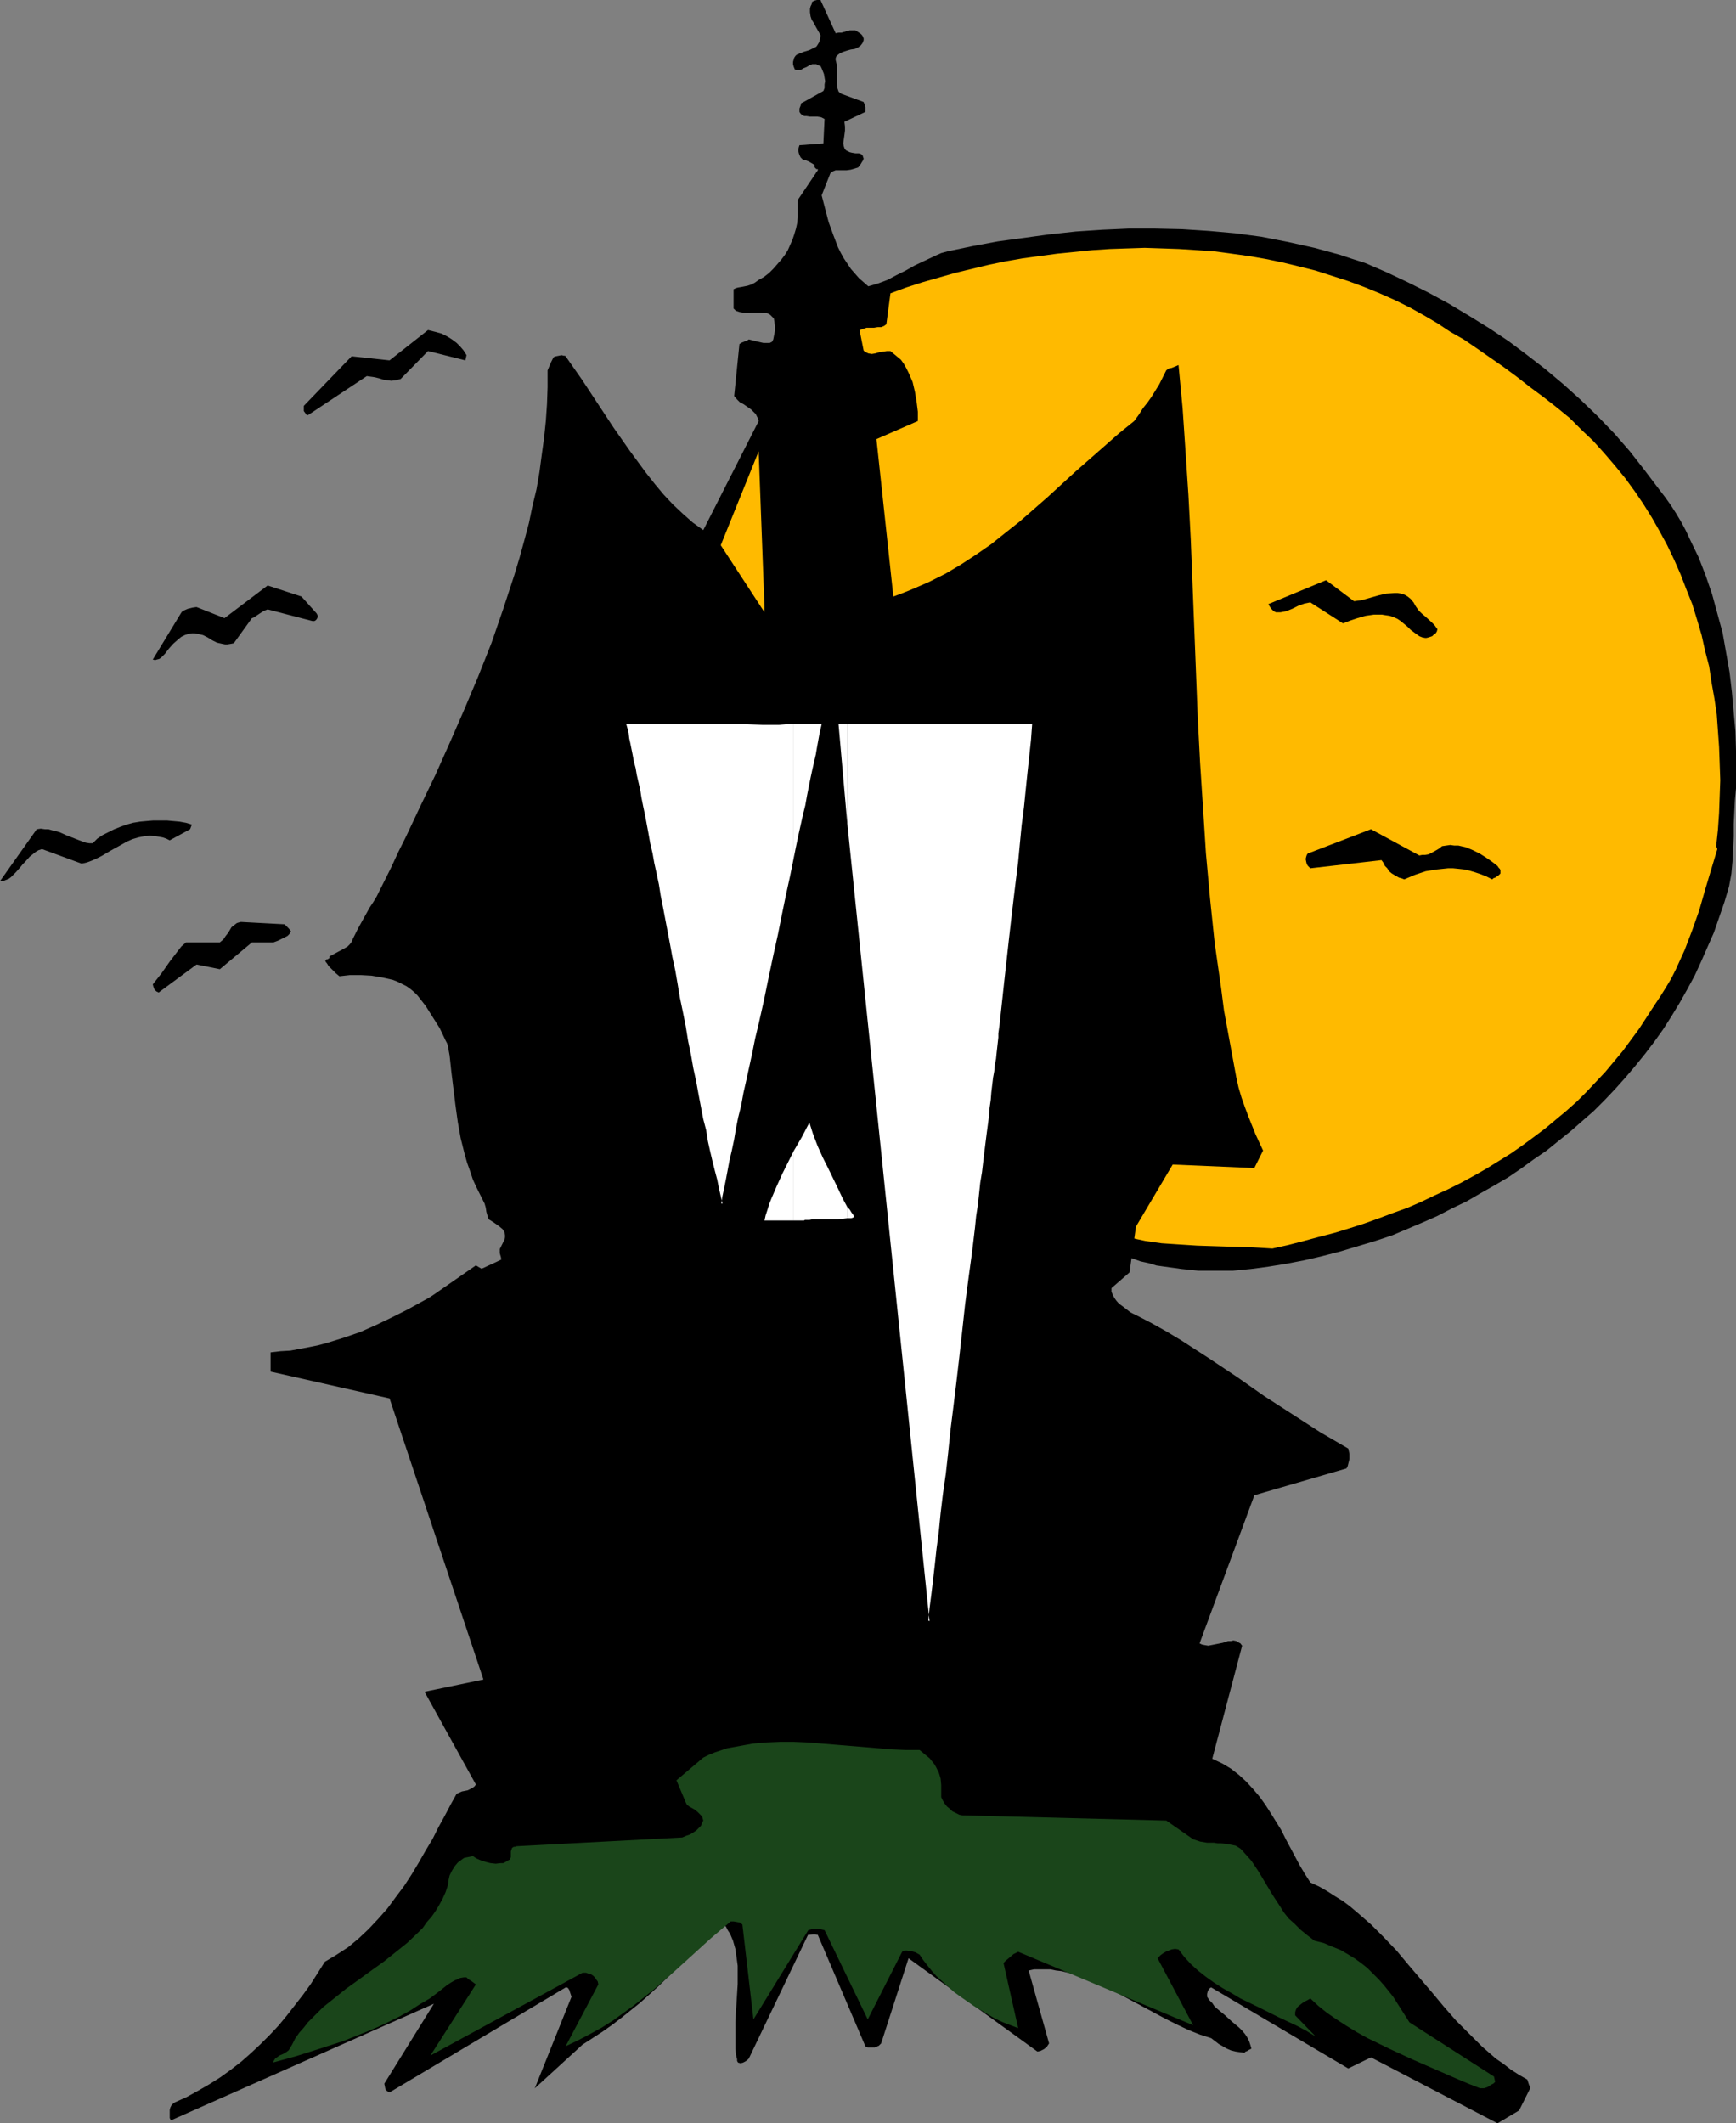 <?xml version="1.0" encoding="UTF-8" standalone="no"?>
<svg
   version="1.0"
   width="127.292mm"
   height="155.668mm"
   id="svg21"
   sodipodi:docname="Haunted House 4.wmf"
   xmlns:inkscape="http://www.inkscape.org/namespaces/inkscape"
   xmlns:sodipodi="http://sodipodi.sourceforge.net/DTD/sodipodi-0.dtd"
   xmlns="http://www.w3.org/2000/svg"
   xmlns:svg="http://www.w3.org/2000/svg">
  <rect width="100%" height="100%" fill="#808080" stroke="none"/>
  <sodipodi:namedview
     id="namedview21"
     pagecolor="#ffffff"
     bordercolor="#000000"
     borderopacity="0.25"
     inkscape:showpageshadow="2"
     inkscape:pageopacity="0.0"
     inkscape:pagecheckerboard="0"
     inkscape:deskcolor="#d1d1d1"
     inkscape:document-units="mm" />
  <defs
     id="defs1">
    <pattern
       id="WMFhbasepattern"
       patternUnits="userSpaceOnUse"
       width="6"
       height="6"
       x="0"
       y="0" />
  </defs>
  <path
     style="fill:#000000;fill-opacity:1;fill-rule:evenodd;stroke:none"
     d="m 481.103,218.471 v -5.171 -5.333 l -0.162,-5.333 -0.485,-5.332 -0.485,-5.494 -0.646,-5.494 -0.97,-5.494 -0.97,-5.494 -1.454,-5.332 -1.454,-5.333 -1.778,-5.171 -1.939,-5.009 -2.424,-5.009 -1.131,-2.424 -1.293,-2.424 -1.454,-2.424 -1.454,-2.262 -1.616,-2.262 -1.616,-2.101 -4.04,-5.333 -4.04,-5.171 -4.363,-5.009 -4.525,-4.686 -4.687,-4.525 -4.848,-4.363 -5.01,-4.201 -5.01,-3.878 -5.171,-3.878 -5.333,-3.555 -5.495,-3.393 -5.656,-3.393 -5.656,-3.07 -5.818,-2.909 -5.818,-2.747 -5.979,-2.585 -3.555,-1.131 -3.394,-1.131 -3.555,-0.97 -3.555,-0.97 -7.272,-1.616 -7.434,-1.454 -7.272,-0.97 -7.272,-0.646 -7.434,-0.485 -7.434,-0.162 h -7.434 l -7.272,0.323 -7.272,0.485 -7.434,0.808 -7.111,0.97 -7.111,0.97 -6.949,1.293 -6.949,1.454 -1.778,0.485 -1.454,0.646 -3.071,1.454 -2.747,1.293 -2.586,1.454 -2.586,1.293 -2.424,1.293 -2.586,0.97 -2.747,0.808 -1.293,-1.131 -1.293,-1.131 -1.131,-1.293 -1.131,-1.293 -1.939,-2.909 -0.808,-1.454 -0.808,-1.616 -1.293,-3.393 -1.293,-3.555 -0.97,-3.717 -0.97,-3.717 2.424,-6.14 0.646,-0.485 0.808,-0.323 h 0.97 2.101 l 1.131,-0.162 1.131,-0.323 0.97,-0.323 0.162,-0.323 0.323,-0.323 0.485,-0.808 0.323,-0.485 0.162,-0.485 -0.162,-0.485 -0.162,-0.485 -0.485,-0.323 -0.485,-0.162 h -0.97 l -0.97,-0.162 -0.646,-0.162 -0.646,-0.323 -0.323,-0.162 -0.323,-0.323 -0.162,-0.323 -0.162,-0.485 -0.162,-0.808 0.162,-1.131 0.162,-1.131 0.162,-1.293 v -1.131 l -0.162,-1.293 5.818,-2.747 v -0.485 -0.808 l -0.162,-0.646 -0.323,-0.808 -6.141,-2.262 -0.485,-0.323 -0.323,-0.323 -0.162,-0.485 -0.162,-0.485 -0.162,-1.131 v -1.293 -1.293 -1.454 -1.293 l -0.323,-1.293 v -0.485 l 0.162,-0.485 0.485,-0.485 0.646,-0.485 0.808,-0.323 0.97,-0.323 1.131,-0.323 1.131,-0.162 0.97,-0.485 h 0.162 V 12.927 l 0.485,-0.323 0.485,-0.646 0.162,-0.323 0.162,-0.485 v -0.485 l -0.162,-0.485 -0.323,-0.485 -0.323,-0.323 -0.485,-0.323 -0.485,-0.323 -0.485,-0.323 h -0.646 -0.97 l -1.131,0.323 -1.131,0.323 h -0.808 L 231.582,9.211 227.38,0 h -0.97 l -0.646,0.162 -0.323,0.162 -0.323,0.162 -0.162,0.323 V 1.131 l -0.323,0.646 -0.162,0.646 v 0.97 l 0.162,1.131 0.323,0.97 0.646,0.97 0.485,0.97 0.646,1.131 0.646,1.131 v 0.485 l -0.162,0.808 -0.162,0.646 -0.485,0.808 -0.323,0.485 -0.646,0.323 -0.646,0.323 -0.646,0.323 -1.616,0.485 -1.616,0.646 -0.323,0.162 -0.323,0.323 -0.323,0.485 -0.323,1.131 v 0.646 l 0.162,0.646 0.323,0.808 0.323,0.162 h 0.485 0.808 l 0.808,-0.485 0.808,-0.323 0.808,-0.485 0.808,-0.323 h 0.485 0.646 l 0.485,0.323 0.646,0.162 0.323,0.646 0.323,0.808 0.323,0.808 0.162,0.97 0.162,0.97 -0.162,0.97 v 0.97 l -0.323,0.808 -5.495,3.07 -0.323,0.162 -0.323,0.162 -0.162,0.646 -0.323,0.808 v 0.97 l 0.323,0.485 0.162,0.162 0.808,0.485 h 0.646 l 0.97,0.162 h 2.101 l 0.97,0.162 0.97,0.485 -0.323,6.787 -6.626,0.485 -0.162,0.485 -0.162,0.646 V 41.852 l 0.162,0.646 0.162,0.485 0.323,0.646 0.323,0.323 0.485,0.485 h 0.646 l 0.808,0.323 0.808,0.485 0.808,0.485 v 0.323 0.323 l 0.323,0.323 0.162,0.162 h 0.323 v 0 l 0.162,0.162 -0.162,0.162 v 0.162 l -0.323,0.323 -0.162,0.323 -5.01,7.433 v 1.616 1.616 1.616 l -0.162,1.616 -0.323,1.454 -0.485,1.616 -0.485,1.454 -0.646,1.454 -0.646,1.454 -0.808,1.293 -0.97,1.293 -1.131,1.293 -1.131,1.293 -1.131,1.131 -1.454,1.131 -1.454,0.808 -1.131,0.808 -0.97,0.485 -0.97,0.323 -0.808,0.162 -0.808,0.162 -0.97,0.162 -0.646,0.162 -0.646,0.323 v 5.333 l 0.323,0.323 0.323,0.323 0.97,0.323 0.97,0.162 1.131,0.162 1.293,-0.162 h 2.424 l 1.131,0.162 h 0.646 l 0.485,0.162 0.485,0.323 0.323,0.323 0.323,0.323 0.323,0.323 0.162,0.97 0.162,1.131 v 1.293 l -0.485,2.424 -0.162,0.323 -0.162,0.323 -0.646,0.323 h -0.808 -0.97 l -2.101,-0.485 -1.939,-0.485 -0.485,0.323 -0.323,0.162 h -0.162 -0.162 l -0.162,0.162 -0.485,0.162 -0.323,0.162 -0.485,0.323 -1.454,14.382 0.808,0.97 0.808,0.808 0.97,0.485 2.101,1.454 0.808,0.808 0.485,0.485 0.323,0.646 0.323,0.646 0.162,0.646 -15.353,30.218 v 0 l -2.909,-2.101 -2.747,-2.424 -2.747,-2.585 -2.586,-2.747 -2.424,-2.909 -2.424,-3.07 -2.262,-3.07 -2.262,-3.07 -4.525,-6.464 -8.727,-13.25 -4.525,-6.464 -0.162,-0.162 h -0.323 l -0.646,-0.162 -0.808,0.162 -0.808,0.162 -0.485,0.162 -0.323,0.485 -0.485,0.97 -0.485,1.131 -0.485,1.131 v 4.686 l -0.162,4.686 -0.323,4.686 -0.485,4.686 -0.646,4.686 -0.646,4.848 -0.808,4.686 -1.131,4.686 -0.97,4.686 -1.293,4.848 -1.293,4.686 -1.454,4.848 -3.071,9.372 -3.232,9.372 -3.717,9.372 -3.879,9.211 -3.879,8.888 -4.04,9.049 -4.202,8.726 -4.04,8.564 -2.101,4.201 -1.939,4.201 -4.04,8.08 -0.97,1.616 -0.97,1.454 -1.616,2.909 -1.616,2.909 -1.454,2.909 -0.323,0.808 -0.485,0.646 -0.646,0.646 -0.808,0.485 -2.101,1.131 -2.101,1.131 v 0.485 l -0.323,0.162 -0.162,0.162 h -0.323 l -0.162,0.162 -0.162,0.162 v 0.162 l 0.162,0.323 0.162,0.162 0.323,0.485 0.162,0.323 0.323,0.323 0.808,0.808 0.97,0.97 0.97,0.808 2.909,-0.323 h 3.071 l 2.909,0.162 2.909,0.485 1.454,0.323 1.454,0.323 1.293,0.485 1.293,0.646 1.293,0.646 1.131,0.808 0.97,0.808 0.97,0.97 2.262,2.909 1.939,3.07 1.939,3.07 1.616,3.393 1.778,3.393 1.616,3.555 2.909,7.11 2.909,7.272 2.909,7.11 1.616,3.393 1.616,3.393 1.616,3.232 1.939,3.07 0.646,1.778 0.646,1.616 0.646,1.454 0.808,1.454 1.293,2.585 0.646,1.293 0.485,1.454 v 1.131 l -0.323,1.293 -0.323,1.131 -0.323,0.485 -0.323,0.485 -4.363,1.616 -4.363,2.101 -4.202,1.939 -4.04,2.262 -8.242,4.525 -8.242,4.525 -4.202,2.101 -4.363,2.101 -4.363,1.939 -4.687,1.616 -4.687,1.454 -2.424,0.646 -2.424,0.485 -2.586,0.485 -2.586,0.485 -2.747,0.162 -2.747,0.323 v 5.333 l 32.968,7.433 26.019,77.887 -16.322,3.393 14.221,25.693 -0.323,0.485 -0.646,0.485 -0.646,0.323 -0.646,0.323 -1.616,0.323 -1.454,0.646 -1.616,2.909 -1.616,3.07 -1.778,3.232 -1.616,3.232 -1.939,3.232 -1.939,3.393 -1.939,3.232 -2.101,3.232 -2.424,3.232 -2.262,3.07 -2.586,2.909 -2.586,2.747 -2.747,2.585 -2.909,2.424 -3.232,2.101 -1.616,0.97 -1.616,0.97 -1.939,3.07 -1.939,3.07 -2.101,2.909 -2.262,2.909 -2.262,2.909 -2.262,2.747 -2.424,2.585 -2.586,2.585 -2.586,2.424 -2.747,2.424 -2.909,2.262 -2.909,2.101 -3.071,1.939 -3.071,1.778 -3.232,1.778 -3.232,1.454 -0.485,0.323 -0.485,0.485 -0.323,0.646 -0.162,0.646 v 0.646 0.808 0.808 l 0.323,0.646 72.885,-32.318 -13.737,22.138 0.162,0.808 0.162,0.808 0.485,0.485 0.323,0.162 0.323,0.162 48.805,-29.086 h 0.323 l 0.323,0.162 0.323,0.485 0.323,0.97 0.323,0.97 -10.181,25.37 13.252,-12.119 2.747,-1.778 2.747,-1.778 2.747,-1.939 2.747,-2.101 5.01,-4.04 4.848,-4.363 4.687,-4.525 4.525,-4.686 4.202,-4.525 4.04,-4.686 0.646,0.97 0.808,0.808 0.485,0.97 0.646,0.97 0.808,1.939 0.646,2.262 0.323,2.262 0.323,2.424 v 2.585 2.424 l -0.646,10.503 v 2.585 2.585 2.424 l 0.323,2.262 0.162,0.485 v 0.485 l 0.162,0.323 0.162,0.162 0.646,0.162 0.646,-0.162 0.646,-0.323 0.485,-0.323 0.485,-0.485 0.162,-0.323 16.322,-34.096 v 0.162 l 1.293,-0.162 h 0.646 l 0.646,0.162 v -0.162 l 13.252,31.025 0.646,0.323 h 0.646 0.646 0.646 l 1.131,-0.485 0.323,-0.323 0.323,-0.323 7.596,-23.592 35.715,25.855 0.808,-0.162 0.97,-0.485 0.808,-0.646 0.646,-0.97 -5.656,-20.199 1.454,-0.323 h 1.454 1.616 1.454 l 1.616,0.323 1.454,0.162 3.232,0.808 3.071,1.131 3.232,1.293 3.232,1.454 3.232,1.616 12.929,6.948 3.232,1.616 3.071,1.454 3.232,1.293 3.071,0.97 2.101,1.616 1.131,0.646 1.131,0.646 1.131,0.485 1.293,0.323 1.131,0.162 1.293,0.162 0.323,-0.323 0.485,-0.162 v 0 l 0.162,-0.162 0.323,-0.162 0.646,-0.323 -0.323,-1.131 -0.323,-0.97 -0.485,-0.97 -0.646,-0.97 -0.808,-0.97 -0.808,-0.808 -1.939,-1.616 -1.939,-1.778 -1.939,-1.616 -0.97,-0.808 -0.646,-0.97 -0.808,-0.808 -0.646,-0.97 v -0.808 l 0.162,-0.646 0.323,-0.646 0.323,-0.323 0.323,-0.162 37.978,22.461 6.303,-3.07 35.069,18.26 5.979,-3.555 3.071,-6.14 v -0.162 -0.162 l -0.323,-0.646 -0.485,-1.454 -2.263,-1.293 -2.262,-1.454 -2.101,-1.616 -2.101,-1.454 -3.879,-3.393 -3.555,-3.555 -3.555,-3.555 -3.394,-3.878 -3.232,-3.878 -6.626,-7.756 -3.232,-3.878 -3.555,-3.717 -3.555,-3.555 -3.717,-3.232 -2.101,-1.778 -1.939,-1.454 -2.101,-1.293 -2.262,-1.454 -2.262,-1.293 -2.424,-1.131 -1.454,-2.262 -1.454,-2.424 -2.586,-4.848 -1.293,-2.424 -1.293,-2.585 -2.909,-4.686 -1.454,-2.262 -1.616,-2.262 -1.778,-2.101 -1.939,-2.101 -1.939,-1.778 -2.262,-1.778 -2.424,-1.454 -2.747,-1.293 v -0.162 l 8.242,-31.187 -0.485,-0.646 -0.646,-0.323 -0.485,-0.323 -0.808,-0.162 -0.646,0.162 h -0.808 l -1.454,0.485 -0.808,0.162 -0.808,0.162 -1.616,0.323 -0.808,0.162 -0.97,-0.162 -0.808,-0.162 -0.646,-0.323 15.191,-41.044 25.534,-7.433 0.323,-0.646 0.162,-0.646 0.323,-1.293 v -1.454 l -0.323,-1.454 -3.879,-2.262 -3.879,-2.262 -7.757,-5.009 -7.757,-5.009 -7.596,-5.333 -7.757,-5.171 -7.757,-5.009 -4.04,-2.424 -4.04,-2.262 -4.04,-2.101 -4.04,-1.939 -0.97,-1.293 -0.808,-0.97 -1.293,-1.778 -1.454,-1.939 -0.323,-0.485 -0.485,-0.485 -0.808,-1.131 4.687,-7.433 2.101,0.808 2.101,0.808 2.262,0.808 2.262,0.485 2.101,0.646 2.262,0.323 4.687,0.646 4.687,0.485 h 4.848 4.687 l 5.01,-0.485 4.848,-0.646 5.01,-0.808 5.01,-0.97 4.848,-1.131 5.01,-1.293 4.848,-1.454 4.848,-1.454 4.848,-1.616 4.202,-1.778 4.202,-1.778 4.04,-1.778 4.04,-2.101 4.04,-1.939 3.879,-2.262 3.717,-2.101 3.879,-2.262 3.555,-2.424 3.555,-2.585 3.555,-2.424 3.394,-2.747 3.232,-2.585 6.464,-5.656 3.071,-3.07 2.909,-3.07 2.747,-3.07 2.747,-3.232 2.747,-3.393 2.586,-3.393 2.424,-3.393 2.262,-3.555 2.262,-3.717 2.101,-3.717 2.101,-3.878 1.778,-3.878 1.778,-4.04 1.778,-4.04 1.454,-4.201 1.454,-4.201 1.293,-4.363 0.646,-3.555 0.323,-3.555 0.162,-3.393 0.162,-3.393 v -3.393 l 0.162,-3.393 0.162,-3.232 z"
     id="path1" />
  <path
     style="fill:#ffba00;fill-opacity:1;fill-rule:evenodd;stroke:none"
     d="m 475.608,234.469 0.485,-4.525 0.323,-4.686 0.162,-4.525 0.162,-4.525 -0.162,-4.686 -0.162,-4.525 -0.323,-4.525 -0.323,-4.525 -0.646,-4.363 -0.808,-4.525 -0.646,-4.363 -1.131,-4.363 -0.97,-4.363 -1.293,-4.363 -1.293,-4.201 -1.616,-4.04 -1.616,-4.201 -1.778,-4.04 -1.939,-4.04 -2.101,-3.878 -2.101,-3.717 -2.424,-3.878 -2.424,-3.555 -2.586,-3.555 -2.909,-3.555 -2.909,-3.393 -3.071,-3.393 -3.232,-3.07 -3.232,-3.232 -3.555,-2.909 -3.717,-2.909 -3.717,-2.747 -3.717,-2.909 -3.717,-2.747 -3.717,-2.585 -3.717,-2.585 -3.555,-2.424 -3.717,-2.101 -3.394,-2.262 -3.555,-2.101 -4.04,-2.262 -4.202,-2.101 -4.363,-1.939 -4.363,-1.778 -4.363,-1.616 -4.525,-1.454 -4.525,-1.454 -4.525,-1.131 -4.687,-1.131 -4.687,-0.97 -4.687,-0.808 -4.687,-0.646 -4.848,-0.646 -4.687,-0.323 -5.01,-0.323 -4.687,-0.162 -4.848,-0.162 -4.848,0.162 -4.848,0.162 -4.848,0.323 -4.848,0.485 -4.848,0.485 -4.848,0.646 -4.687,0.646 -4.687,0.808 -4.687,0.97 -4.687,1.131 -4.687,1.131 -4.525,1.293 -4.525,1.293 -4.525,1.454 -4.363,1.616 -1.131,8.564 -0.646,0.485 -0.808,0.323 h -0.97 l -0.97,0.162 h -2.101 l -0.97,0.323 -0.97,0.323 1.131,5.656 0.323,0.323 0.323,0.162 0.646,0.323 0.97,0.162 0.97,-0.162 1.131,-0.323 2.101,-0.323 h 0.97 l 0.97,0.808 0.97,0.808 0.97,0.808 0.808,1.131 0.646,1.131 0.646,1.293 1.131,2.585 0.646,2.747 0.485,2.909 0.323,2.585 v 1.454 1.131 l -11.474,5.009 4.687,43.63 2.586,-0.97 2.424,-0.97 4.848,-2.101 4.525,-2.262 4.363,-2.585 4.202,-2.747 4.202,-2.909 4.04,-3.232 3.879,-3.07 3.879,-3.393 3.879,-3.393 7.757,-7.11 7.919,-6.948 4.04,-3.555 4.202,-3.393 1.293,-1.778 1.131,-1.778 1.293,-1.616 1.131,-1.616 2.101,-3.393 0.97,-1.939 0.97,-1.939 0.646,-0.485 0.808,-0.162 0.808,-0.323 1.131,-0.485 1.131,11.958 0.808,11.958 0.808,12.119 0.646,12.281 0.97,24.562 0.485,12.443 0.485,12.443 0.646,12.443 0.808,12.443 0.808,12.604 1.131,12.443 1.293,12.443 1.778,12.443 0.808,6.302 1.131,6.14 1.131,6.14 1.131,6.14 0.646,2.909 0.808,2.747 0.97,2.747 0.97,2.585 0.97,2.424 0.97,2.424 2.101,4.525 -2.424,4.848 -22.625,-0.97 -11.959,20.199 2.101,0.485 2.262,0.485 2.262,0.323 2.262,0.323 4.848,0.323 5.01,0.323 5.01,0.162 5.171,0.162 5.333,0.162 5.333,0.323 4.363,-0.97 4.363,-1.131 4.202,-1.131 4.363,-1.131 4.202,-1.293 4.04,-1.293 4.04,-1.454 3.879,-1.454 4.04,-1.454 3.717,-1.616 3.717,-1.778 3.879,-1.778 3.555,-1.778 3.555,-1.939 3.394,-1.939 3.394,-2.101 3.394,-2.101 3.232,-2.262 3.071,-2.262 3.232,-2.424 2.909,-2.424 2.909,-2.424 2.909,-2.585 2.747,-2.747 2.586,-2.747 2.586,-2.747 2.424,-2.909 2.424,-2.909 2.262,-3.07 2.262,-3.07 2.101,-3.232 2.101,-3.232 1.616,-2.424 1.616,-2.585 1.454,-2.424 1.293,-2.585 2.424,-5.333 2.101,-5.494 1.939,-5.494 1.616,-5.656 3.394,-11.311 z"
     id="path2" />
  <path
     style="fill:#000000;fill-opacity:1;fill-rule:evenodd;stroke:none"
     d="m 415.005,239.963 -1.454,-1.131 -1.616,-1.131 -1.778,-1.131 -1.939,-0.97 -1.939,-0.808 -2.101,-0.485 h -1.131 l -1.131,-0.162 -1.131,0.162 -1.131,0.162 -0.808,0.646 -0.808,0.485 -1.454,0.808 -0.646,0.323 -0.97,0.162 h -0.808 l -0.808,0.162 -13.413,-7.272 -16.807,6.464 -0.646,0.162 -0.323,0.485 -0.162,0.485 -0.162,0.646 0.162,0.808 0.162,0.646 0.323,0.485 0.646,0.646 19.716,-2.262 0.485,0.646 0.485,0.97 0.646,0.646 0.485,0.808 0.808,0.646 0.808,0.485 1.131,0.646 0.646,0.162 0.808,0.323 3.071,-1.293 2.909,-0.97 3.071,-0.485 3.071,-0.323 h 1.454 l 1.616,0.162 1.454,0.162 1.454,0.323 1.616,0.485 1.454,0.485 1.616,0.646 1.616,0.808 0.323,-0.323 0.485,-0.162 0.97,-0.646 0.485,-0.485 v -0.646 -0.323 l -0.162,-0.323 -0.323,-0.323 z"
     id="path3" />
  <path
     style="fill:#1a451a;fill-opacity:1;fill-rule:evenodd;stroke:none"
     d="m 414.036,575.426 -23.433,-15.028 -2.262,-3.555 -2.262,-3.555 -1.293,-1.616 -1.293,-1.616 -1.454,-1.616 -1.454,-1.454 -1.616,-1.616 -1.616,-1.293 -1.778,-1.293 -2.101,-1.293 -1.939,-1.131 -2.424,-0.97 -2.262,-0.97 -2.586,-0.646 -2.101,-1.616 -1.778,-1.454 -1.616,-1.616 -1.616,-1.454 -1.293,-1.616 -1.131,-1.778 -2.101,-3.232 -1.939,-3.232 -1.939,-3.232 -1.939,-2.909 -1.293,-1.454 -1.293,-1.454 -0.485,-0.485 -1.293,-0.808 -0.808,-0.162 -1.616,-0.323 -1.616,-0.162 h -0.97 l -0.97,-0.162 h -1.939 l -1.939,-0.323 -1.939,-0.646 -7.434,-5.171 -56.562,-1.454 -0.808,-0.162 -0.97,-0.485 -0.97,-0.485 -0.646,-0.646 -0.808,-0.646 -0.646,-0.808 -0.485,-0.808 -0.485,-0.97 v -3.393 l -0.162,-1.778 -0.485,-1.616 -0.808,-1.616 -0.485,-0.808 -0.646,-0.808 -0.646,-0.808 -0.808,-0.646 -0.97,-0.808 -0.97,-0.808 h -3.879 l -3.717,-0.162 -7.757,-0.646 -7.757,-0.646 -7.919,-0.646 -3.879,-0.162 h -3.717 l -3.879,0.162 -3.717,0.323 -3.555,0.646 -3.555,0.646 -3.394,1.131 -1.616,0.646 -1.616,0.808 -7.434,6.302 2.586,6.14 0.323,0.646 0.646,0.485 1.454,0.808 0.808,0.646 0.646,0.646 0.646,0.646 0.323,1.131 -0.323,0.646 -0.323,0.808 -0.646,0.646 -0.646,0.646 -0.97,0.646 -0.808,0.485 -0.97,0.323 -1.131,0.485 -45.896,2.424 -0.485,0.162 h -0.323 l -0.485,0.323 -0.162,0.485 -0.162,0.485 v 1.131 0.485 l -0.323,0.646 -0.646,0.323 -0.485,0.323 -0.646,0.323 h -0.646 l -1.454,0.162 -1.454,-0.162 -1.293,-0.323 -1.454,-0.485 -1.131,-0.485 -0.97,-0.646 -0.808,0.162 -0.808,0.162 -0.808,0.162 -0.485,0.323 -1.293,0.97 -0.808,0.97 -0.808,1.293 -0.646,1.293 -0.323,1.454 -0.162,1.293 -0.646,1.939 -0.808,1.778 -0.97,1.778 -0.97,1.616 -1.131,1.616 -1.293,1.454 -1.131,1.616 -1.454,1.454 -2.909,2.747 -3.232,2.585 -3.232,2.585 -3.394,2.424 -3.555,2.585 -3.394,2.424 -3.232,2.585 -3.232,2.585 -2.747,2.747 -1.454,1.454 -1.131,1.454 -1.293,1.454 -1.131,1.616 -0.808,1.616 -0.97,1.616 -0.646,0.485 -0.808,0.485 -1.131,0.485 -0.646,0.485 -0.485,0.323 -0.323,0.485 -0.323,0.646 6.464,-1.778 6.626,-2.101 6.464,-2.101 6.464,-2.585 3.071,-1.293 3.071,-1.454 2.909,-1.454 2.909,-1.616 2.747,-1.778 2.747,-1.616 2.586,-1.939 2.424,-1.939 0.323,-0.162 0.485,-0.323 1.131,-0.646 0.808,-0.323 0.646,-0.323 0.97,-0.162 h 0.808 l 0.485,0.485 0.808,0.485 1.293,0.97 -12.605,19.714 42.179,-22.946 h 0.97 l 0.808,0.323 0.646,0.162 0.485,0.323 0.485,0.485 0.323,0.485 0.485,0.646 0.162,0.808 -9.05,17.129 3.394,-1.616 3.394,-1.778 3.232,-1.778 3.071,-1.939 2.909,-2.101 2.909,-2.101 5.656,-4.525 5.333,-4.686 5.171,-4.686 5.333,-4.848 5.333,-4.525 h 0.808 l 0.97,0.162 0.808,0.162 0.323,0.323 0.323,0.162 v 0 l 3.071,26.339 15.191,-24.723 1.131,-0.323 h 1.131 0.97 l 0.646,0.162 0.646,0.162 11.959,24.723 9.535,-18.745 0.646,-0.323 h 0.646 l 1.293,0.162 1.131,0.323 1.131,0.646 0.97,1.454 1.131,1.454 1.293,1.616 1.293,1.454 1.616,1.454 1.616,1.454 1.616,1.454 1.778,1.293 3.717,2.585 4.04,2.424 1.939,1.131 2.101,0.97 2.101,0.808 2.101,0.808 -4.04,-17.937 0.162,-0.323 0.485,-0.485 0.97,-0.808 1.131,-0.97 1.293,-0.646 48.482,20.36 -9.858,-18.583 0.323,-0.323 0.485,-0.485 0.646,-0.485 0.808,-0.485 0.808,-0.323 0.808,-0.323 0.97,-0.162 0.97,0.162 1.616,2.101 1.778,1.939 1.939,1.778 2.262,1.778 2.262,1.616 2.262,1.454 2.586,1.454 2.424,1.454 5.333,2.585 5.171,2.585 5.171,2.424 2.424,1.293 2.424,1.454 V 563.953 l -5.333,-5.494 v -0.808 l 0.162,-0.646 0.323,-0.646 0.485,-0.485 0.808,-0.646 0.646,-0.485 0.97,-0.485 0.808,-0.485 2.262,2.101 2.424,1.939 2.586,1.778 2.747,1.778 2.909,1.778 2.909,1.616 6.303,3.07 6.303,2.909 6.303,2.747 6.303,2.747 3.071,1.293 2.909,1.131 h 1.131 l 0.97,-0.323 0.97,-0.646 0.646,-0.323 0.485,-0.485 z"
     id="path4" />
  <path
     style="fill:#000000;fill-opacity:1;fill-rule:evenodd;stroke:none"
     d="m 398.36,174.357 -0.808,-1.131 -0.808,-0.808 -1.778,-1.616 -0.97,-0.808 -0.808,-0.808 -0.808,-1.131 -0.646,-1.131 -0.808,-0.97 -0.808,-0.646 -0.808,-0.485 -0.97,-0.323 -0.97,-0.162 h -0.97 l -2.262,0.162 -2.101,0.485 -2.262,0.646 -2.262,0.646 -2.262,0.323 -7.757,-5.817 -15.999,6.625 0.485,0.808 0.485,0.646 0.485,0.485 0.646,0.323 h 0.646 0.646 l 0.808,-0.162 0.808,-0.162 1.616,-0.646 1.616,-0.808 1.778,-0.646 0.808,-0.162 0.808,-0.162 9.05,5.817 2.101,-0.808 1.939,-0.646 2.262,-0.646 2.262,-0.323 h 1.131 1.131 l 0.97,0.162 1.131,0.162 0.97,0.323 1.131,0.485 0.97,0.646 0.97,0.808 0.97,0.808 0.808,0.808 0.646,0.485 0.646,0.485 1.131,0.808 0.808,0.323 0.808,0.162 h 0.323 l 0.646,-0.162 0.97,-0.323 0.485,-0.485 0.485,-0.323 0.323,-0.485 z"
     id="path5" />
  <path
     style="fill:#000000;fill-opacity:1;fill-rule:evenodd;stroke:none"
     d="m 363.13,402.2 -52.037,-40.236 -1.131,-0.808 -0.485,-0.485 -0.485,-0.646 -0.323,-0.646 -0.323,-0.646 -0.323,-0.808 v -0.97 l 5.01,-4.363 5.171,-36.843 0.323,-0.808 0.485,-0.485 0.646,-0.485 0.646,-0.323 0.808,-0.323 0.646,-0.323 0.808,-0.323 0.646,-0.323 13.898,3.393 0.323,-0.323 0.323,-0.162 h 0.162 v -0.162 l 0.162,-0.162 0.323,-0.162 0.646,-0.485 v -1.616 l -0.323,-1.616 -0.485,-3.393 -0.808,-3.232 -0.97,-3.393 -0.97,-3.393 -0.97,-3.555 -0.646,-3.555 -0.323,-1.778 -0.162,-1.939 -1.616,-19.553 -3.232,-39.428 -1.454,-19.714 -1.454,-19.553 -1.131,-19.714 -0.808,-19.553 -0.323,-9.857 -0.162,-9.695 -2.101,4.686 -2.262,4.525 -2.424,4.525 -2.424,4.363 -5.171,8.726 -5.333,8.564 -10.989,16.805 -5.656,8.403 -5.333,8.403 -5.333,8.564 -5.01,8.726 -2.424,4.525 -2.262,4.525 -2.262,4.686 -1.939,4.686 -2.101,4.848 -1.778,4.848 -1.616,5.009 -1.454,5.009 -1.454,5.333 -1.131,5.332 -0.97,5.494 -0.808,5.656 -0.323,0.646 -0.162,0.646 -0.162,0.485 -0.162,0.323 v 0.162 l -0.162,0.162 v 0.162 l -0.162,0.162 -0.485,0.162 -0.646,0.323 -0.808,0.485 -1.131,0.323 h -0.646 -0.646 l -1.131,-0.323 -1.131,-0.646 -0.808,-0.646 -0.97,-0.808 -0.97,-0.646 -1.131,-0.808 -1.454,-0.323 h -1.939 -1.939 l -1.939,-0.323 -1.939,-0.323 -1.778,-0.485 -1.939,-0.485 -1.939,-0.646 -1.778,-0.808 -1.131,0.323 -0.97,0.162 -1.131,-0.162 -0.646,-0.162 -0.808,-0.162 -1.454,-3.07 -1.454,-3.07 -2.909,-6.625 -2.747,-6.787 -2.909,-6.787 -2.747,-6.948 -3.071,-6.787 -3.071,-6.625 -1.616,-3.07 -1.616,-3.232 -0.808,-2.909 -0.97,-2.747 -1.131,-2.585 -1.131,-2.585 -2.424,-5.171 -1.131,-2.585 -0.97,-2.747 -2.262,-4.686 -2.101,-4.686 -1.939,-5.009 -1.939,-4.848 -3.394,-9.857 -3.232,-10.019 -3.071,-9.857 -1.454,-4.848 -1.454,-4.848 -2.909,-9.534 -1.616,-4.525 -1.454,-4.525 -0.162,-0.646 -0.162,-0.808 -0.162,-0.97 -0.162,-0.808 -0.323,-0.808 -0.97,1.778 -0.646,1.939 -0.646,1.939 -0.485,1.939 -0.97,4.04 -0.646,4.201 -0.808,4.04 -0.485,2.101 -0.485,1.939 -0.646,2.101 -0.97,1.778 -0.97,1.939 -1.131,1.616 -1.293,5.333 -1.293,5.171 -1.454,5.009 -1.616,5.171 -1.616,5.009 -1.778,5.009 -3.717,9.857 -7.919,19.553 -3.717,9.857 -3.555,10.019 -2.586,4.363 -5.333,9.049 -2.586,4.363 -2.262,4.363 -2.101,4.201 -0.97,2.262 -0.646,2.101 -0.808,2.262 -0.485,2.101 10.181,0.646 1.616,1.616 1.454,1.939 1.454,1.939 1.131,1.778 0.97,1.939 0.97,2.101 0.808,1.939 0.646,2.101 0.646,2.101 0.646,2.101 0.808,4.363 0.808,4.363 0.485,4.525 1.131,9.211 0.646,4.686 0.808,4.525 1.131,4.525 0.646,2.262 0.808,2.262 0.808,2.424 0.97,2.101 1.131,2.262 1.131,2.262 0.323,1.131 0.162,1.131 0.323,1.131 0.323,0.97 0.808,0.485 0.97,0.646 1.131,0.808 0.97,0.808 0.485,0.808 0.162,0.808 v 0.646 l -0.162,0.646 -0.646,1.293 -0.323,0.646 -0.323,0.646 v 1.131 l 0.323,1.131 0.162,0.97 0.323,1.293 v 0.485 l -0.162,0.485 -0.162,0.485 -0.323,0.485 -0.323,0.162 -0.485,0.323 -0.646,0.162 -0.646,0.162 -4.687,-2.747 -38.624,26.824 81.934,28.763 23.918,51.063 65.935,-1.293 1.616,-2.585 1.293,-2.747 1.131,-2.909 0.97,-3.07 1.939,-6.14 0.808,-3.232 0.808,-3.07 0.97,-3.07 1.131,-3.07 1.131,-2.909 1.454,-2.747 1.616,-2.585 0.97,-1.293 0.97,-1.131 1.131,-0.97 1.131,-1.131 1.293,-0.97 1.293,-0.808 77.248,-8.564 z"
     id="path6" />
  <path
     style="fill:#000000;fill-opacity:1;fill-rule:evenodd;stroke:none"
     d="m 303.335,221.541 v -4.525 l -0.808,-0.162 h -0.646 -1.293 l -1.293,0.485 -1.293,0.646 -1.293,0.97 -1.293,1.131 -1.293,1.293 -1.293,1.293 -2.586,2.747 -2.586,2.585 -1.293,1.131 -1.293,1.131 -1.454,0.646 -1.454,0.485 h -0.323 -0.485 l -1.131,-0.162 h -0.485 l -0.646,0.162 -0.485,0.162 -0.485,0.485 -0.162,0.485 -0.162,0.162 -0.323,0.162 h -0.162 l -0.162,0.162 -0.162,0.323 0.162,0.485 0.162,0.162 0.162,0.485 -7.757,9.695 v 0.485 0.323 0.323 l 0.162,0.323 0.485,0.323 0.485,0.162 1.454,0.162 0.808,0.323 0.808,0.323 0.323,3.393 0.162,3.555 0.162,3.555 v 3.555 3.555 l -0.162,3.555 -0.162,3.555 -0.323,3.717 -0.485,3.555 -0.485,3.555 -0.646,3.555 -0.808,3.393 -0.808,3.555 -0.97,3.393 -1.131,3.393 -1.293,3.232 -0.162,0.646 0.162,0.485 0.162,0.485 0.323,0.323 0.97,0.808 0.97,0.808 18.585,-2.262 15.029,-82.896 z"
     id="path7" />
  <path
     style="fill:#000000;fill-opacity:1;fill-rule:evenodd;stroke:none"
     d="m 246.45,109.72 -0.485,-1.616 h -0.162 -0.162 l -0.485,-0.485 -0.485,-0.485 -0.646,-0.646 -1.293,-0.485 -1.131,-0.162 -1.131,-0.162 h -0.97 -1.131 -2.262 -1.293 l -0.97,-0.808 -0.97,-0.808 -0.808,-0.97 -0.646,-1.131 -0.646,-1.293 -0.323,-1.131 -0.323,-1.454 -0.323,-1.293 -0.162,-2.909 -0.323,-2.909 v -2.909 l -0.323,-2.585 5.01,-3.393 -7.434,-12.443 -6.303,8.888 1.616,5.494 -2.586,18.583 -8.565,0.485 -0.162,0.485 v 0.485 0.162 l 0.162,0.323 0.485,0.485 0.97,0.485 0.808,0.323 0.808,0.323 0.808,0.323 0.323,0.485 6.141,74.332 0.485,0.485 0.485,0.323 1.131,0.323 1.454,0.323 h 1.454 l 1.454,-0.323 1.454,-0.485 1.293,-0.485 1.293,-0.808 0.646,-0.646 0.646,-0.646 1.454,-0.808 1.293,-0.808 1.293,-0.485 1.131,-0.646 0.97,-0.485 0.97,-0.808 0.323,-0.323 0.323,-0.646 -4.848,-50.093 -1.778,-7.595 0.323,-0.485 0.485,-0.646 0.485,-0.485 0.646,-0.646 0.646,-0.808 0.808,-0.485 0.97,-0.323 0.97,-0.323 7.111,-1.293 z"
     id="path8" />
  <path
     style="fill:#ffba00;fill-opacity:1;fill-rule:evenodd;stroke:none"
     d="m 211.866,168.216 -1.616,-43.145 -10.504,26.016 12.12,18.583 z"
     id="path9" />
  <path
     style="fill:#000000;fill-opacity:1;fill-rule:evenodd;stroke:none"
     d="m 189.08,310.093 -1.616,-4.686 -1.454,-4.686 -1.131,-5.009 -1.131,-4.848 -0.808,-5.009 -0.808,-5.009 -0.485,-5.009 -0.485,-5.171 -0.323,-5.009 -0.323,-5.171 -0.323,-10.342 -0.162,-10.18 -0.323,-10.18 -32.16,-23.269 -0.808,2.585 -0.485,2.747 -0.485,2.747 -0.162,2.747 -0.162,2.747 v 2.909 l 0.162,2.747 0.323,2.909 0.323,2.909 0.485,2.909 1.293,5.979 1.616,6.14 1.616,5.979 1.778,6.14 1.778,6.14 1.616,6.14 1.454,6.14 1.131,6.14 0.485,3.07 0.323,3.07 0.323,3.07 0.162,3.07 v 3.07 l -0.162,2.909 19.554,8.564 0.162,0.162 0.162,0.323 0.323,0.485 0.808,0.646 0.808,0.646 0.485,0.323 0.646,0.323 0.646,0.162 0.646,0.162 1.454,-0.162 1.616,-0.162 0.323,-0.162 0.162,-0.162 0.646,-0.646 0.323,-0.808 z"
     id="path10" />
  <path
     style="fill:#000000;fill-opacity:1;fill-rule:evenodd;stroke:none"
     d="m 129.285,98.409 -0.808,-1.293 -0.97,-1.131 -0.97,-0.97 -1.293,-0.97 -1.293,-0.808 -1.616,-0.808 -1.778,-0.485 -1.939,-0.485 -10.666,8.403 -10.504,-1.131 -13.252,13.735 v 0.808 0.646 l 0.485,0.646 0.162,0.323 0.485,0.162 16.322,-10.827 1.131,0.162 1.131,0.162 1.293,0.323 0.97,0.323 1.131,0.162 1.131,0.162 1.293,-0.162 1.293,-0.323 7.596,-7.756 10.343,2.585 z"
     id="path11" />
  <path
     style="fill:#000000;fill-opacity:1;fill-rule:evenodd;stroke:none"
     d="m 87.752,169.994 -4.202,-4.686 -9.373,-3.07 -11.959,9.049 -7.757,-3.07 -1.131,0.162 -1.293,0.323 -1.131,0.485 -0.485,0.323 -0.323,0.485 -7.757,12.766 0.646,0.162 0.485,-0.162 0.646,-0.162 0.485,-0.323 0.485,-0.485 0.646,-0.646 0.485,-0.646 0.485,-0.646 1.293,-1.454 1.454,-1.293 0.808,-0.646 0.97,-0.485 0.97,-0.323 0.97,-0.162 h 0.808 l 0.808,0.162 1.454,0.323 1.293,0.646 1.293,0.808 1.293,0.646 1.454,0.323 0.808,0.162 h 0.646 l 0.97,-0.162 0.808,-0.162 5.01,-6.948 0.485,-0.162 0.485,-0.323 0.485,-0.323 0.485,-0.323 0.97,-0.646 0.646,-0.323 0.808,-0.323 v 0 l 12.444,3.232 h 0.485 l 0.323,-0.162 0.323,-0.323 0.162,-0.323 0.162,-0.323 v -0.323 l -0.162,-0.323 z"
     id="path12" />
  <path
     style="fill:#000000;fill-opacity:1;fill-rule:evenodd;stroke:none"
     d="m 79.995,257.253 -1.131,-1.131 -12.12,-0.646 -0.646,0.162 -0.485,0.162 -0.808,0.646 -0.646,0.485 -0.485,0.808 -0.485,0.808 -0.646,0.808 -0.646,0.97 -0.97,0.808 h -9.373 l -1.293,1.131 -1.131,1.454 -2.101,2.747 -2.262,3.232 -2.424,3.07 0.162,0.646 0.323,0.808 0.485,0.485 0.323,0.162 0.323,0.162 10.504,-7.756 6.464,1.293 8.888,-7.433 h 5.979 l 1.293,-0.485 1.293,-0.646 0.646,-0.323 0.646,-0.323 0.485,-0.485 0.485,-0.808 z"
     id="path13" />
  <path
     style="fill:#000000;fill-opacity:1;fill-rule:evenodd;stroke:none"
     d="m 53.169,228.49 -1.616,-0.485 -1.778,-0.323 -1.778,-0.162 -1.778,-0.162 h -1.939 -1.778 l -1.939,0.162 -1.778,0.162 -1.939,0.323 -1.778,0.485 -1.778,0.646 -1.616,0.646 -1.616,0.808 -1.616,0.808 -1.454,0.97 -1.293,1.293 h -0.97 l -0.97,-0.162 -1.778,-0.646 -3.717,-1.454 -1.778,-0.808 -1.939,-0.485 -1.131,-0.323 H 12.444 l -1.131,-0.162 -1.131,0.162 L 0,244.164 h 0.808 l 0.808,-0.323 0.808,-0.323 0.646,-0.485 1.293,-1.293 1.293,-1.454 0.646,-0.808 0.646,-0.646 1.293,-1.454 0.808,-0.646 0.808,-0.646 0.808,-0.485 0.97,-0.323 10.989,4.04 1.454,-0.323 1.293,-0.485 1.454,-0.646 1.293,-0.646 2.747,-1.616 2.909,-1.616 1.454,-0.808 1.454,-0.646 1.616,-0.485 1.616,-0.323 1.616,-0.162 1.778,0.162 1.778,0.323 0.97,0.323 0.97,0.485 5.656,-3.07 z"
     id="path14" />
  <path
     style="fill:#ffffff;fill-opacity:1;fill-rule:evenodd;stroke:none"
     d="m 234.814,334.494 v 3.07 h 0.646 0.485 l 0.808,-0.323 -0.323,-0.646 -0.485,-0.646 -0.485,-0.808 z"
     id="path15" />
  <path
     style="fill:#ffffff;fill-opacity:1;fill-rule:evenodd;stroke:none"
     d="m 234.814,200.696 v 27.47 l 22.787,221.057 -0.323,-0.162 0.323,-3.393 0.485,-3.717 0.485,-4.04 0.485,-4.201 0.485,-4.525 0.646,-4.848 0.485,-5.009 0.646,-5.332 0.808,-5.656 0.646,-5.817 0.646,-6.302 0.808,-6.464 0.808,-6.625 0.808,-6.948 0.808,-7.272 0.808,-7.433 0.97,-7.433 0.97,-7.11 0.808,-6.787 0.323,-3.232 0.485,-3.07 0.323,-3.07 0.323,-3.07 0.485,-2.909 0.323,-2.747 0.323,-2.747 0.323,-2.585 0.323,-2.585 0.323,-2.424 0.323,-2.424 0.162,-2.262 0.323,-2.262 0.162,-2.101 0.485,-4.04 0.323,-1.778 0.162,-1.778 0.323,-1.616 0.162,-1.616 0.162,-1.454 0.162,-1.454 0.162,-1.454 v -1.131 l 0.162,-1.131 0.162,-1.131 0.646,-5.979 0.646,-5.979 0.646,-5.817 0.646,-5.817 0.646,-5.656 0.646,-5.494 0.646,-5.333 0.646,-5.171 0.485,-5.171 0.485,-5.009 0.646,-5.009 0.485,-4.848 0.485,-4.686 0.485,-4.525 0.485,-4.525 0.323,-4.363 h -9.535 -8.08 -18.585 z"
     id="path16" />
  <path
     style="fill:#ffffff;fill-opacity:1;fill-rule:evenodd;stroke:none"
     d="m 234.814,228.167 v -27.47 h -2.424 z"
     id="path17" />
  <path
     style="fill:#ffffff;fill-opacity:1;fill-rule:evenodd;stroke:none"
     d="m 234.814,337.564 v -3.07 l -1.293,-2.424 -1.293,-2.747 -2.586,-5.333 -1.616,-3.232 -1.454,-3.232 -1.293,-3.393 -0.97,-3.07 -2.101,4.04 -1.131,1.939 -1.131,1.939 v 19.229 h 2.747 0.162 l 0.162,-0.162 h 0.485 0.808 l 0.808,-0.162 h 1.131 1.131 1.454 1.778 1.616 l 1.454,-0.162 z"
     id="path18" />
  <path
     style="fill:#ffffff;fill-opacity:1;fill-rule:evenodd;stroke:none"
     d="m 219.946,200.696 v 37.166 l 0.646,-3.232 0.646,-3.07 0.646,-2.909 0.646,-2.909 0.646,-2.585 0.485,-2.747 0.485,-2.424 0.485,-2.424 0.485,-2.262 0.485,-2.101 0.485,-2.101 0.323,-1.939 0.323,-1.778 0.323,-1.778 0.323,-1.454 0.323,-1.454 z"
     id="path19" />
  <path
     style="fill:#ffffff;fill-opacity:1;fill-rule:evenodd;stroke:none"
     d="m 219.946,237.862 v -37.166 h -1.939 l -2.101,0.162 h -4.525 l -4.848,-0.162 h -5.171 -25.534 -2.262 l 0.323,1.131 0.323,1.293 0.162,1.454 0.323,1.454 0.323,1.616 0.323,1.616 0.323,1.778 0.485,1.778 0.323,1.939 0.485,2.101 0.485,2.101 0.323,2.101 0.485,2.424 0.485,2.262 0.485,2.585 0.485,2.585 0.485,2.747 0.646,2.747 0.485,2.747 0.646,2.909 0.646,3.07 0.485,3.07 0.646,3.232 0.646,3.393 1.293,6.787 0.646,3.555 0.808,3.717 0.646,3.717 0.646,3.878 0.808,3.878 0.808,4.04 0.646,4.04 0.808,3.878 0.646,3.717 0.808,3.717 0.646,3.555 0.646,3.393 0.646,3.393 0.808,3.07 0.485,3.07 0.646,2.909 0.646,2.747 0.646,2.585 0.646,2.424 0.485,2.424 0.485,2.101 0.485,2.101 h -0.323 l 0.323,-2.101 0.485,-2.262 0.485,-2.424 0.485,-2.585 0.485,-2.585 0.646,-2.747 0.646,-3.07 0.485,-2.909 0.646,-3.232 0.808,-3.232 0.646,-3.555 0.808,-3.555 0.808,-3.717 0.808,-3.717 0.808,-4.04 0.97,-4.04 1.454,-6.464 1.293,-6.302 1.293,-6.14 1.293,-5.817 1.131,-5.656 1.131,-5.494 1.131,-5.171 z"
     id="path20" />
  <path
     style="fill:#ffffff;fill-opacity:1;fill-rule:evenodd;stroke:none"
     d="m 219.946,338.21 v -19.229 l -1.616,3.232 -1.454,2.909 -1.616,3.555 -1.454,3.393 -0.646,1.616 -0.485,1.616 -0.485,1.454 -0.323,1.454 z"
     id="path21" />
</svg>

